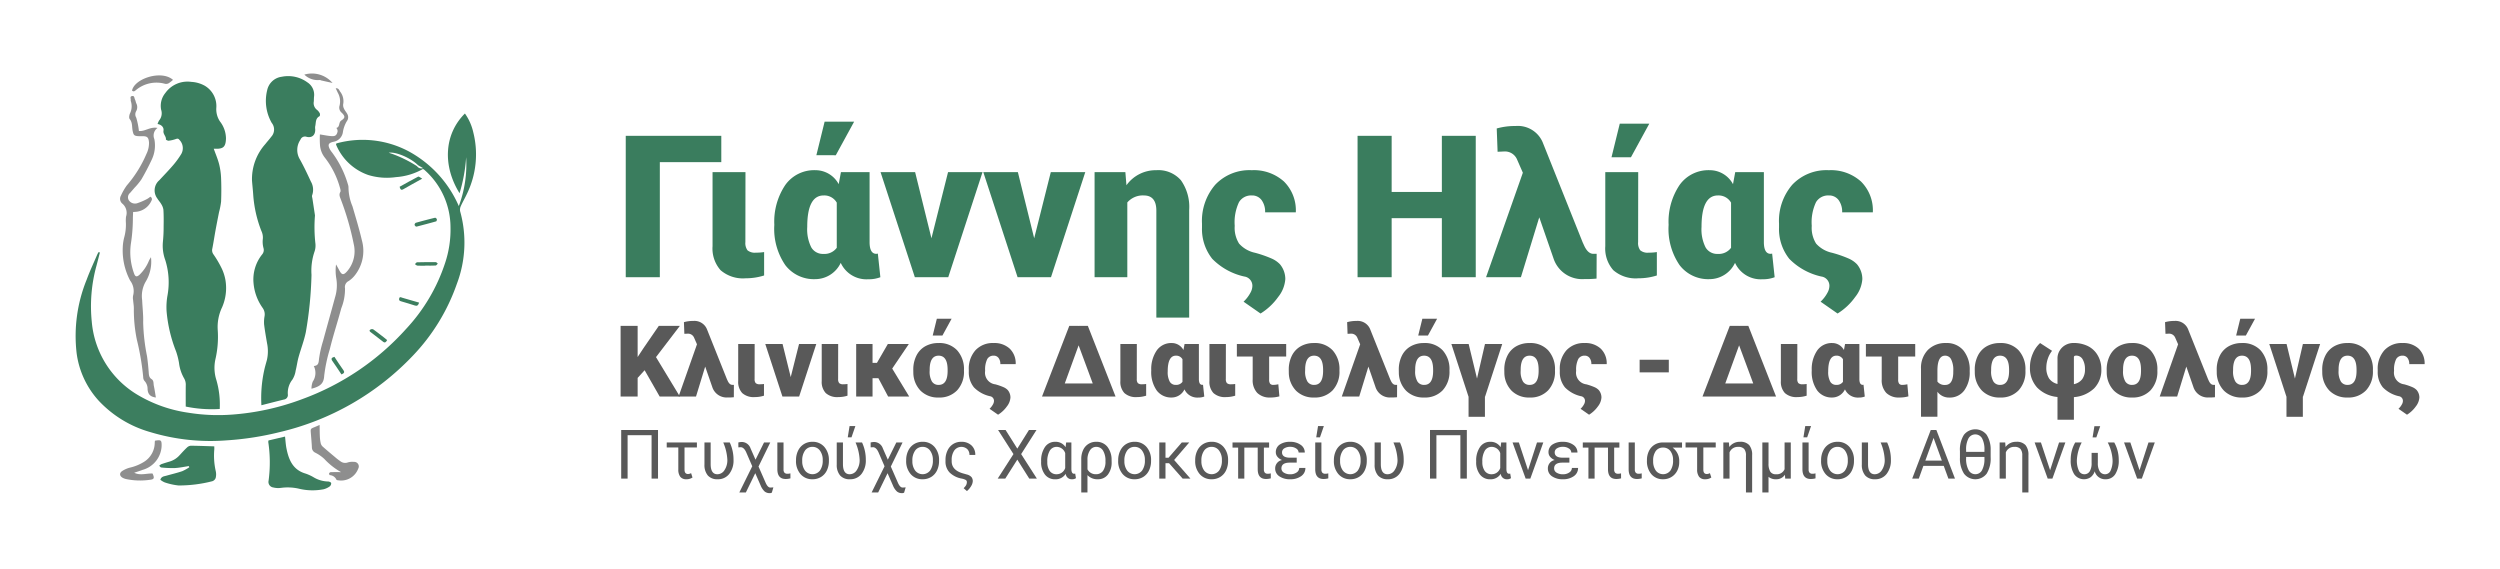 <svg id="Layer_1" data-name="Layer 1" xmlns="http://www.w3.org/2000/svg" width="141.904mm" height="32.272mm" viewBox="0 0 402.247 91.48"><path d="M16.074,40.622c-.181.701-.357,1.404-.544,2.104a24.502,24.502,0,0,0-.765,9.033,15.189,15.189,0,0,0,7.479,11.834,22.023,22.023,0,0,0,8.011,2.806,30.069,30.069,0,0,0,7.163.302,40.27,40.27,0,0,0,11.164-2.465,41.7,41.7,0,0,0,16.766-11.32,28.584,28.584,0,0,0,6.271-10.608,16.993,16.993,0,0,0,.866-5.786,12.327,12.327,0,0,0-3.986-8.997c-.091-.083-.18-.167-.277-.243a1.04,1.04,0,0,0-.174-.09,10.196,10.196,0,0,1-4.327,1.305,10.25,10.25,0,0,1-4.466-.338,8.687,8.687,0,0,1-5.189-4.904c-.009-.02.018-.057.06-.178a15.778,15.778,0,0,1,11.605,1.26,18.258,18.258,0,0,1,8.09,8.822,19.137,19.137,0,0,0,1.179-7.862,25.532,25.532,0,0,1-1.06,5.793c-2.765-4.454-2.467-9.525.864-12.827a8.373,8.373,0,0,1,1.35,3.045,14.503,14.503,0,0,1-1.014,9.858c-.308.668-.687,1.302-.986,1.974a1.365,1.365,0,0,0-.119.86,18.673,18.673,0,0,1-.519,11.645,31.833,31.833,0,0,1-7.102,11.601A43.112,43.112,0,0,1,45.024,69.519,47.639,47.639,0,0,1,36.508,70.85a33.461,33.461,0,0,1-12.35-1.332A18.106,18.106,0,0,1,15.86,64.451a14.053,14.053,0,0,1-3.533-7.64,24.013,24.013,0,0,1,1.613-11.803c.505-1.377,1.134-2.709,1.71-4.06a4.274,4.274,0,0,1,.21-.384ZM67.101,26.74a.838.838,0,0,0,.969.31l-.813-.471c-1.153-1.158-3.565-2.197-4.712-2.003.209.069.377.128.548.18A20.015,20.015,0,0,1,67.101,26.74Z" fill="#3c7e5f"/><path d="M25.351,19.951a3.162,3.162,0,0,1,.239-.553,1.808,1.808,0,0,0,.333-1.754,3.254,3.254,0,0,1,.683-2.684,4.367,4.367,0,0,1,4.176-1.785,4.984,4.984,0,0,1,2.18.63,3.8,3.8,0,0,1,1.84,3.578,3.525,3.525,0,0,0,.593,2.162,4.531,4.531,0,0,1,.964,2.723c-.04,1.328-.399,1.708-1.702,1.666-.09-.003-.18,0-.265,0,.295.828.642,1.627.857,2.461a10.929,10.929,0,0,1,.323,2.264c.052,1.257.05,2.52,0,3.777a11.349,11.349,0,0,1-.329,1.695c-.195.989-.393,1.978-.574,2.969-.176.963-.316,1.932-.507,2.892a1.119,1.119,0,0,0,.18.935,16.108,16.108,0,0,1,1.224,2.05,7.284,7.284,0,0,1,.704,2.071,7.763,7.763,0,0,1-.546,4.417,7.319,7.319,0,0,0-.69,3.657,16.026,16.026,0,0,1-.391,4.755,6.444,6.444,0,0,0,.169,3.26,14.076,14.076,0,0,1,.541,4.668,20.71,20.71,0,0,1-5.47-.39c0-1.172-.009-2.275.004-3.377a2.033,2.033,0,0,0-.299-1.22,6.541,6.541,0,0,1-.788-2.428,11.156,11.156,0,0,0-.476-1.861,22.821,22.821,0,0,1-1.519-6.405,10.777,10.777,0,0,1,.156-2.657,11.888,11.888,0,0,0-.373-5.63,6.703,6.703,0,0,1-.382-2.885,23.397,23.397,0,0,0,.12-2.564c.015-.882.02-1.767-.035-2.646a2.31,2.31,0,0,0-.356-.916c-.179-.319-.443-.59-.63-.905a2.15,2.15,0,0,1,.332-2.924c.749-.813,1.524-1.604,2.242-2.445a13.686,13.686,0,0,0,1.292-1.784,1.902,1.902,0,0,0-.322-2.283c-.155-.207-.317-.203-.557-.115a5.251,5.251,0,0,1-1.153.271c-.145.018-.451-.15-.445-.205.062-.522-.484-.835-.388-1.417C26.389,20.522,26.02,20.07,25.351,19.951Z" fill="#3a7d5e"/><path d="M42.059,65.204a20.745,20.745,0,0,1,.444-5.597c.117-.567.291-1.122.441-1.683a6.314,6.314,0,0,0,.017-2.731c-.169-.994-.346-1.987-.467-2.987a5.257,5.257,0,0,1,.063-1.278,1.77,1.77,0,0,0-.294-1.377A8.045,8.045,0,0,1,40.8,45.635a6.457,6.457,0,0,1,1.404-4.731,1.083,1.083,0,0,0,.191-.989,3.848,3.848,0,0,1-.12-1.354,2.465,2.465,0,0,0-.22-1.401,19.664,19.664,0,0,1-1.312-5.798c-.047-.764-.139-1.525-.197-2.288a8.466,8.466,0,0,1,2.152-5.902c.3-.389.638-.749.927-1.145a1.715,1.715,0,0,0,.086-2.268,7.136,7.136,0,0,1-.724-5.241,2.751,2.751,0,0,1,2.358-2.17,5.229,5.229,0,0,1,4.109.901,2.366,2.366,0,0,1,1.075,2.295c-.032.274-.015.553-.045.827A1.353,1.353,0,0,0,50.995,17.67a1.713,1.713,0,0,1,.457.564c.061.125.036.424-.044.466-.697.366-.548,1.07-.697,1.65a1.696,1.696,0,0,0,.008.458c.029.895-.488,1.415-1.37,1.212a.767.767,0,0,0-1.004.454,2.912,2.912,0,0,0-.123,3.12c.659,1.172,1.232,2.394,1.797,3.615a2.641,2.641,0,0,1,.202,2.218c-.06.145.021.352.047.529.132.877.268,1.754.4,2.631a.58.58,0,0,1,.001.184,23.39,23.39,0,0,0,.077,4.387,3.013,3.013,0,0,1-.122,1.27,9.527,9.527,0,0,0-.504,3.795,61.987,61.987,0,0,1-.914,9.224c-.28,1.37-.802,2.688-1.175,4.041-.194.705-.281,1.438-.462,2.147a3.651,3.651,0,0,1-.526,1.445,3.443,3.443,0,0,0-.732,2.376.726.726,0,0,1-.628.83C44.504,64.575,43.33,64.881,42.059,65.204Z" fill="#3a7d5e"/><path d="M50.115,62.545a3.162,3.162,0,0,1,.205-1.138,2.499,2.499,0,0,0,.17-2.513c.729-.066.779-.493.835-1.113a17.528,17.528,0,0,1,.657-2.929c.625-2.322,1.285-4.635,1.911-6.957a6.653,6.653,0,0,0,.206-3.159,7.394,7.394,0,0,1-.029-2.19c.165.3.338.597.494.902.425.826.709.874,1.322.16a4.922,4.922,0,0,0,1.034-4.309,44.501,44.501,0,0,0-2.072-7.187c-.141-.384-.359-.766-.092-1.223.098-.168.002-.481-.067-.71a13.847,13.847,0,0,0-2.467-4.872,3.679,3.679,0,0,1-.735-1.945,14.066,14.066,0,0,1-.015-1.732c.702.105,1.321.246,1.945.276.554.026.761-.183.895-.715a.808.808,0,0,0-.057-.392.832.832,0,0,0-.141-.21c.624-.151.328-.889.801-1.203.643-.427.636-.68.077-1.236a1.063,1.063,0,0,1-.358-1.154,2.826,2.826,0,0,0-.303-2.112c-.089-.214-.196-.421-.318-.68.481-.047.557.307.707.528a2.507,2.507,0,0,1,.492,2.059,1.32,1.32,0,0,0,.166.756c.125.275.348.504.488.774a1.049,1.049,0,0,1-.066,1.186,4.878,4.878,0,0,0-.62,1.691,1.834,1.834,0,0,1-1.494,1.609c-.856.186-.995.471-.593,1.246a3.673,3.673,0,0,0,.312.449A16.026,16.026,0,0,1,55.972,29.64a1.556,1.556,0,0,1,.1.536,7.975,7.975,0,0,0,.639,3.02c.529,1.811,1.083,3.618,1.51,5.454A6.324,6.324,0,0,1,57.163,44.21a4.338,4.338,0,0,1-1.054,1.002,1.071,1.071,0,0,0-.598,1.173,8.269,8.269,0,0,1-.602,3.22c-.586,2.205-1.309,4.376-1.847,6.592a23.872,23.872,0,0,0-.9,4.275C52.094,61.675,51.561,62.182,50.115,62.545Z" fill="#8e8e8e"/><path d="M24.291,41.375a6.205,6.205,0,0,1-.883,3.999,4.632,4.632,0,0,0-.538,2.9c.05,1.192.203,2.387.164,3.576a31.244,31.244,0,0,0,.619,5.451c.121.844.203,1.695.27,2.545.034.437.029.869.449,1.142.41.265.298.716.379,1.089.134.611.218,1.233.328,1.881-.886-.117-1.277-.51-1.335-1.334a1.879,1.879,0,0,0-.5-1.34.915.915,0,0,1-.202-.586A40.801,40.801,0,0,0,22.02,54.664a23.973,23.973,0,0,1-.485-5.015c.007-.454-.085-.908-.118-1.363a1.933,1.933,0,0,1,0-.734A2.792,2.792,0,0,0,20.943,45.15a10.384,10.384,0,0,1-1.19-5.393,7.427,7.427,0,0,1,.225-1.535,7.787,7.787,0,0,0,.278-2.357,5.15,5.15,0,0,1,.023-1.013,1.94,1.94,0,0,0-.611-2.1,1.01,1.01,0,0,1-.21-1.274,9.158,9.158,0,0,1,.952-1.653,19.275,19.275,0,0,0,3.143-5.041,3.987,3.987,0,0,0,.422-1.859c-.07-.813-.268-1.014-1.064-1.015-.246,0-.493.013-.738-.008-.62-.053-.696-.218-.832-.849-.136-.63.004-1.322-.476-1.898-.142-.171-.074-.616.036-.878a2.609,2.609,0,0,0,.134-2.044.162.162,0,0,1-.003-.091c.057-.237-.206-.608.219-.689.41-.078.348.344.465.557.101.183.121.409.205.604a1.329,1.329,0,0,1-.033,1.312,1.019,1.019,0,0,0,.035,1.011,11.675,11.675,0,0,1,.426,2.135c.968.116,1.806-.717,2.997-.488a1.497,1.497,0,0,0-.515,1.795,5.274,5.274,0,0,1-.422,3.32c-.503,1.08-1.059,2.139-1.659,3.167A10.171,10.171,0,0,1,21.645,30.21c-.237.28-.479.555-.719.832a.915.915,0,0,0-.206,1.171,1.193,1.193,0,0,0,1.292.506,9.634,9.634,0,0,0,1.667-.712,3.399,3.399,0,0,0,.506-.356.432.432,0,0,1,.186.639,3.032,3.032,0,0,1-2.304,1.767,5.408,5.408,0,0,1-.651.051c-.013.388-.037.776-.037,1.164a27.238,27.238,0,0,1-.332,4.018,9.947,9.947,0,0,0,.52,4.703c.186.547.439.609.873.221a6.619,6.619,0,0,0,1.527-2.269C24.037,41.79,24.134,41.648,24.291,41.375Z" fill="#8e8e8e"/><path d="M34.478,71.818c0,.226.012.379-.002.529a11.218,11.218,0,0,0,.241,3.474,2.353,2.353,0,0,1-.015,1.077.865.865,0,0,1-.536.528,21.545,21.545,0,0,1-5.45.686,10.305,10.305,0,0,1-2.221-.497,3.016,3.016,0,0,1-.697-.421c.168-.54.6-.551.966-.654.851-.241,1.715-.442,2.552-.724a6.876,6.876,0,0,0,1.143-.638l-.077-.184c-.751.11-1.498.275-2.253.316a16.824,16.824,0,0,1-2.185-.092c-.115-.009-.218-.176-.326-.27a1.27,1.27,0,0,1,.32-.255c.46-.162.926-.305,1.395-.441a3.511,3.511,0,0,0,1.595-1.045c.377-.404.745-.817,1.148-1.193a1.004,1.004,0,0,1,.602-.296C31.911,71.726,33.144,71.778,34.478,71.818Z" fill="#3c7e5f"/><path d="M43.199,70.87l2.661-.627c.077.659.109,1.299.233,1.92.366,1.843,1.046,3.455,3.087,4.04a6.997,6.997,0,0,1,1.249.573,4.734,4.734,0,0,0,2.345.696c.178-.005.48.127.511.25a.639.639,0,0,1-.234.54,2.963,2.963,0,0,1-.974.459,9.296,9.296,0,0,1-3.827-.053,8.103,8.103,0,0,0-2.998-.175,3.245,3.245,0,0,1-1.272-.058.897.897,0,0,1-.767-1.083,22.072,22.072,0,0,0-.049-6.224A1.217,1.217,0,0,1,43.199,70.87Z" fill="#3c7e5f"/><path d="M54.87,75.962a11.173,11.173,0,0,1-2.71-2.139,6.246,6.246,0,0,0-1.421-.98.929.929,0,0,1-.556-.862c-.035-.762-.109-1.522-.17-2.283-.057-.71-.057-.712.633-.988.222-.089.44-.189.78-.335.013.7.01,1.303.041,1.905a5.817,5.817,0,0,0,.148,1.082,1.069,1.069,0,0,0,.321.509c.639.566,1.294,1.114,1.95,1.661a9.799,9.799,0,0,0,.942.726,1.231,1.231,0,0,0,1.136.147,2.588,2.588,0,0,1,.998-.087.733.733,0,0,1,.669,1.101,2.933,2.933,0,0,1-3.246,1.857c-.087-.005-.22-.028-.249-.084a1.252,1.252,0,0,0-1.074-.743c-.051-.005-.141-.209-.114-.288a.354.354,0,0,1,.266-.19C53.766,75.953,54.318,75.962,54.87,75.962Z" fill="#8e8e8e"/><path d="M21.593,76.064c.996.491,1.981.077,2.953.126.334.725.273.945-.456,1.013a10.95,10.95,0,0,1-3.835-.129,2.221,2.221,0,0,1-.51-.192c-.513-.284-.577-.756-.092-1.09a4.221,4.221,0,0,1,1.24-.549,7.381,7.381,0,0,0,2.27-.928,3.659,3.659,0,0,0,1.735-3.146,1.884,1.884,0,0,1,.036-.262c.994-.165,1.082-.09,1.07.853a4.18,4.18,0,0,1-3.039,3.835C22.513,75.766,22.05,75.908,21.593,76.064Z" fill="#8e8e8e"/><path d="M21.243,14.572C21.64,12.616,26.005,11.22,27.835,12.85a5.304,5.304,0,0,1-.687.541.885.885,0,0,1-.577.098,5.145,5.145,0,0,0-4.704,1.009C21.663,14.67,21.483,14.812,21.243,14.572Z" fill="#8e8e8e"/><path d="M48.967,12.005a4.364,4.364,0,0,1,4.537,1.342c-.644-.142-1.223-.269-1.801-.399-.089-.02-.18-.088-.261-.075A3.087,3.087,0,0,1,48.967,12.005Z" fill="#8e8e8e"/><path d="M67.931,28.747c-1.115.621-2.084,1.145-3.036,1.698-.385.223-.488.001-.602-.39.974-.541,1.974-1.113,2.997-1.639C67.393,28.364,67.638,28.59,67.931,28.747Z" fill="#3c7e5f"/><path d="M66.92,36.464c-.06-.075-.204-.176-.214-.29a.398.398,0,0,1,.197-.328q1.538-.433,3.091-.81c.08-.019.261.129.292.231.031.1-.042.331-.113.351-1.024.292-2.056.558-3.087.829A1.641,1.641,0,0,1,66.92,36.464Z" fill="#3c7e5f"/><path d="M67.434,48.691c-.133.429-.311.582-.651.475-.75-.236-1.5-.476-2.257-.687-.261-.072-.363-.19-.302-.447.085-.355.313-.18.499-.127C65.62,48.163,66.517,48.425,67.434,48.691Z" fill="#3c7e5f"/><path d="M54.941,60.247c-.5-.745-.957-1.458-1.45-2.145-.31-.432-.087-.564.317-.689.475.716.918,1.44,1.422,2.119C55.513,59.913,55.346,60.06,54.941,60.247Z" fill="#3c7e5f"/><path d="M62.29,54.723c-.173.29-.324.516-.656.259-.656-.507-1.309-1.018-1.97-1.518-.169-.128-.301-.269-.085-.423a.514.514,0,0,1,.461-.055c.602.424,1.18.882,1.763,1.333C61.968,54.445,62.124,54.584,62.29,54.723Z" fill="#3c7e5f"/><path d="M68.441,42.75c-.428,0-.858.02-1.283-.011-.138-.01-.265-.155-.397-.238.113-.104.224-.294.34-.298,1.008-.03,2.017-.033,3.026-.021.105.001.208.156.313.239-.116.105-.226.295-.347.302-.548.033-1.1.014-1.65.014Z" fill="#3c7e5f"/><path d="M116.056,26.089h-9.891V44.604h-5.484v-22.75h15.375Z" fill="#3a7d5e"/><path d="M119.946,27.698l-.016,11.25a1.972,1.972,0,0,0,.344,1.328,1.843,1.843,0,0,0,1.359.375,7.728,7.728,0,0,0,1.312-.094v3.766a9.731,9.731,0,0,1-2.969.453,5.496,5.496,0,0,1-4.031-1.297,5.26,5.26,0,0,1-1.297-3.875V27.698Z" fill="#3a7d5e"/><path d="M139.915,27.698V39.089q.047,1.75,1.078,1.75a.506.506,0,0,0,.25-.047l.406,3.812a5.138,5.138,0,0,1-1.953.328,4.537,4.537,0,0,1-4.422-2.641,4.553,4.553,0,0,1-4.109,2.625,5.78,5.78,0,0,1-4.812-2.258,10.32,10.32,0,0,1-1.766-6.477,10.581,10.581,0,0,1,1.758-6.406,5.689,5.689,0,0,1,4.851-2.391,4.238,4.238,0,0,1,3.75,2.25l.359-1.938Zm-10.031,8.812a6.456,6.456,0,0,0,.648,3.289,2.148,2.148,0,0,0,1.961,1.055,2.455,2.455,0,0,0,2.141-.984V32.604a2.309,2.309,0,0,0-2.109-1.156Q129.883,31.448,129.884,36.511Zm2.797-16.938h4.75l-2.953,5.406-3.125-.008Z" fill="#3a7d5e"/><path d="M149.868,38.339,152.54,27.698h5.547l-5.516,16.906h-5.375l-5.516-16.906h5.562Z" fill="#3a7d5e"/><path d="M166.4,38.339l2.672-10.641h5.547l-5.516,16.906h-5.375l-5.516-16.906h5.562Z" fill="#3a7d5e"/><path d="M181.071,27.698l.172,2.109a5.798,5.798,0,0,1,4.812-2.422,4.818,4.818,0,0,1,3.953,1.617,7.407,7.407,0,0,1,1.328,4.789V51.104h-5.281V33.901q0-2.453-2.016-2.453a3.292,3.292,0,0,0-2.656,1.125V44.604h-5.266V27.698Z" fill="#3a7d5e"/><path d="M201.4,27.386a7.227,7.227,0,0,1,5.18,1.812,6.516,6.516,0,0,1,1.914,4.969h-4.938a3.163,3.163,0,0,0-.57-1.977,1.888,1.888,0,0,0-1.586-.742,2.269,2.269,0,0,0-2.047,1.078,7.568,7.568,0,0,0-.688,3.812,4.758,4.758,0,0,0,.703,2.859,4.778,4.778,0,0,0,2.57,1.476,18.956,18.956,0,0,1,2.711.945,4.182,4.182,0,0,1,1.297.906,3.723,3.723,0,0,1,.859,2.375,5.173,5.173,0,0,1-1.141,2.875,9.822,9.822,0,0,1-2.844,2.672l-2.734-1.906a5.52,5.52,0,0,0,1.109-1.445,2.304,2.304,0,0,0,.312-1.102,1.5,1.5,0,0,0-1.297-1.5,10.345,10.345,0,0,1-5.156-2.844A7.677,7.677,0,0,1,193.4,36.62v-.641a8.896,8.896,0,0,1,2.141-6.266A7.566,7.566,0,0,1,201.4,27.386Z" fill="#3a7d5e"/><path d="M237.446,44.604h-5.453v-9.5h-8.078v9.5h-5.484v-22.75h5.484v9.031h8.078V21.854h5.453Z" fill="#3a7d5e"/><path d="M243.853,20.276a4.331,4.331,0,0,1,4.438,2.811l6.359,15.91.266.578q.593,1.25,1.438,1.265H256.9l-.016,3.984a15.577,15.577,0,0,1-1.953.078,4.853,4.853,0,0,1-4.969-3.312l-2.297-6.625-2.953,9.641h-5.609l5.922-16.812-.922-2.109a2.121,2.121,0,0,0-2.125-1.312l-1.016.047-.141-3.75A10.757,10.757,0,0,1,243.853,20.276Z" fill="#3a7d5e"/><path d="M263.587,27.698l-.016,11.25a1.972,1.972,0,0,0,.344,1.328,1.842,1.842,0,0,0,1.359.375,7.73,7.73,0,0,0,1.312-.094v3.766a9.731,9.731,0,0,1-2.969.453,5.496,5.496,0,0,1-4.031-1.297,5.257,5.257,0,0,1-1.297-3.875V27.698Zm-2.969-7.797h4.75l-2.953,5.406L259.29,25.3Z" fill="#3a7d5e"/><path d="M283.806,27.698V39.089q.047,1.75,1.078,1.75a.507.507,0,0,0,.25-.047l.406,3.812a5.138,5.138,0,0,1-1.953.328,4.537,4.537,0,0,1-4.422-2.641,4.553,4.553,0,0,1-4.109,2.625,5.78,5.78,0,0,1-4.812-2.258,10.317,10.317,0,0,1-1.766-6.477,10.581,10.581,0,0,1,1.758-6.406,5.689,5.689,0,0,1,4.852-2.391,4.239,4.239,0,0,1,3.75,2.25l.359-1.938Zm-10.031,8.812a6.456,6.456,0,0,0,.648,3.289,2.148,2.148,0,0,0,1.961,1.055,2.455,2.455,0,0,0,2.141-.984V32.604a2.31,2.31,0,0,0-2.109-1.156Q273.774,31.448,273.775,36.511Z" fill="#3a7d5e"/><path d="M294.243,27.386a7.227,7.227,0,0,1,5.18,1.812,6.518,6.518,0,0,1,1.914,4.969H296.4a3.164,3.164,0,0,0-.57-1.977,1.889,1.889,0,0,0-1.586-.742,2.27,2.27,0,0,0-2.047,1.078,7.564,7.564,0,0,0-.688,3.812,4.757,4.757,0,0,0,.703,2.859,4.778,4.778,0,0,0,2.57,1.476,18.982,18.982,0,0,1,2.711.945,4.188,4.188,0,0,1,1.297.906,3.726,3.726,0,0,1,.859,2.375,5.177,5.177,0,0,1-1.141,2.875,9.828,9.828,0,0,1-2.844,2.672l-2.734-1.906a5.532,5.532,0,0,0,1.109-1.445,2.312,2.312,0,0,0,.312-1.102,1.5,1.5,0,0,0-1.297-1.5A10.345,10.345,0,0,1,287.9,41.651a7.674,7.674,0,0,1-1.656-5.031v-.641a8.894,8.894,0,0,1,2.141-6.266A7.566,7.566,0,0,1,294.243,27.386Z" fill="#3a7d5e"/><path d="M103.72,59.57l-1.125,1.234v3H99.853V52.43h2.742v5.016L103.548,56l2.453-3.57h3.391l-3.844,5.031,3.844,6.344h-3.25Z" fill="#595959"/><path d="M111.556,51.64a2.166,2.166,0,0,1,2.219,1.405l3.18,7.955.133.289q.296.625.719.632h.274l-.008,1.992a7.78,7.78,0,0,1-.977.039,2.426,2.426,0,0,1-2.484-1.656l-1.148-3.312-1.477,4.82h-2.805l2.961-8.406-.461-1.055a1.06,1.06,0,0,0-1.062-.656l-.508.024-.07-1.875A5.386,5.386,0,0,1,111.556,51.64Z" fill="#595959"/><path d="M121.423,55.351l-.008,5.625a.986.986,0,0,0,.172.664.921.921,0,0,0,.68.188,3.87,3.87,0,0,0,.656-.047v1.883a4.864,4.864,0,0,1-1.484.227,2.747,2.747,0,0,1-2.016-.648,2.629,2.629,0,0,1-.648-1.938V55.351Z" fill="#595959"/><path d="M127.228,60.672l1.336-5.32h2.773l-2.758,8.453h-2.688l-2.758-8.453h2.781Z" fill="#595959"/><path d="M134.861,55.351l-.008,5.625a.986.986,0,0,0,.172.664.921.921,0,0,0,.68.188,3.87,3.87,0,0,0,.656-.047v1.883a4.864,4.864,0,0,1-1.484.227,2.747,2.747,0,0,1-2.016-.648,2.629,2.629,0,0,1-.648-1.938V55.351Z" fill="#595959"/><path d="M141.329,60.851h-.938v2.953h-2.633V55.351h2.633V58.39h.703l1.758-3.039h3.375l-2.672,3.953,2.734,4.5H142.9Z" fill="#595959"/><path d="M146.946,59.5a4.991,4.991,0,0,1,.492-2.254,3.522,3.522,0,0,1,1.414-1.52,4.26,4.26,0,0,1,2.164-.531,3.888,3.888,0,0,1,2.992,1.176,4.513,4.513,0,0,1,1.094,3.199v.094a4.378,4.378,0,0,1-1.098,3.137,3.897,3.897,0,0,1-2.973,1.16,3.94,3.94,0,0,1-2.898-1.082,4.23,4.23,0,0,1-1.18-2.934Zm2.633.164a3.142,3.142,0,0,0,.367,1.719,1.222,1.222,0,0,0,1.086.547q1.406,0,1.438-2.164V59.5q0-2.273-1.453-2.273-1.321,0-1.43,1.961Zm1.156-8.375h2.375l-1.477,2.703-1.562-.004Z" fill="#595959"/><path d="M159.876,55.195a3.614,3.614,0,0,1,2.59.906,3.26,3.26,0,0,1,.957,2.484h-2.469a1.582,1.582,0,0,0-.285-.988.945.945,0,0,0-.793-.371,1.135,1.135,0,0,0-1.023.539,3.782,3.782,0,0,0-.344,1.906,1.879,1.879,0,0,0,1.637,2.168,9.485,9.485,0,0,1,1.355.473,2.099,2.099,0,0,1,.648.453,1.864,1.864,0,0,1,.43,1.188,2.588,2.588,0,0,1-.57,1.438,4.919,4.919,0,0,1-1.422,1.336l-1.367-.953a2.772,2.772,0,0,0,.555-.723,1.156,1.156,0,0,0,.156-.551.75.75,0,0,0-.648-.75,5.17,5.17,0,0,1-2.578-1.422,3.836,3.836,0,0,1-.828-2.516v-.32a4.448,4.448,0,0,1,1.07-3.133A3.783,3.783,0,0,1,159.876,55.195Z" fill="#595959"/><path d="M173.509,52.43l.031.031.031-.031h1.461l4.461,11.375H167.657L172.048,52.43Zm-2.188,9.266h4.5l-2.273-6.133Z" fill="#595959"/><path d="M182.915,55.351l-.008,5.625a.986.986,0,0,0,.172.664.921.921,0,0,0,.68.188,3.871,3.871,0,0,0,.656-.047v1.883a4.864,4.864,0,0,1-1.484.227,2.747,2.747,0,0,1-2.016-.648,2.629,2.629,0,0,1-.648-1.938V55.351Z" fill="#595959"/><path d="M192.9,55.351v5.695q.023.875.539.875a.254.254,0,0,0,.125-.023l.203,1.906a2.569,2.569,0,0,1-.977.164,2.268,2.268,0,0,1-2.211-1.32,2.277,2.277,0,0,1-2.055,1.312,2.889,2.889,0,0,1-2.406-1.129,5.159,5.159,0,0,1-.883-3.238,5.291,5.291,0,0,1,.879-3.203,2.845,2.845,0,0,1,2.426-1.195,2.12,2.12,0,0,1,1.875,1.125l.18-.969Zm-5.016,4.406a3.228,3.228,0,0,0,.324,1.645,1.074,1.074,0,0,0,.98.527,1.228,1.228,0,0,0,1.07-.492V57.804a1.154,1.154,0,0,0-1.055-.578Q187.884,57.226,187.884,59.758Z" fill="#595959"/><path d="M197.243,55.351l-.008,5.625a.986.986,0,0,0,.172.664.921.921,0,0,0,.68.188,3.87,3.87,0,0,0,.656-.047v1.883a4.864,4.864,0,0,1-1.484.227,2.747,2.747,0,0,1-2.016-.648,2.629,2.629,0,0,1-.648-1.938V55.351Z" fill="#595959"/><path d="M206.946,57.367h-2.742v3.702a1.081,1.081,0,0,0,.156.669.651.651,0,0,0,.531.191,3.918,3.918,0,0,0,.789-.102l.172,1.946a5.181,5.181,0,0,1-1.445.187,2.846,2.846,0,0,1-2.117-.742,2.962,2.962,0,0,1-.734-2.172v-3.68h-2.547V55.351h7.938Z" fill="#595959"/><path d="M207.361,59.5a4.991,4.991,0,0,1,.492-2.254,3.521,3.521,0,0,1,1.414-1.52,4.259,4.259,0,0,1,2.164-.531,3.888,3.888,0,0,1,2.992,1.176,4.514,4.514,0,0,1,1.094,3.199v.094a4.379,4.379,0,0,1-1.098,3.137,3.898,3.898,0,0,1-2.973,1.16,3.94,3.94,0,0,1-2.898-1.082,4.23,4.23,0,0,1-1.18-2.934Zm2.633.164a3.142,3.142,0,0,0,.367,1.719,1.222,1.222,0,0,0,1.086.547q1.406,0,1.438-2.164V59.5q0-2.273-1.453-2.273-1.32,0-1.43,1.961Z" fill="#595959"/><path d="M218.267,51.64a2.166,2.166,0,0,1,2.219,1.405l3.18,7.955.133.289q.297.625.719.632h.273l-.008,1.992a7.783,7.783,0,0,1-.977.039,2.426,2.426,0,0,1-2.484-1.656l-1.148-3.312-1.477,4.82h-2.805l2.961-8.406-.461-1.055a1.061,1.061,0,0,0-1.062-.656l-.508.024-.07-1.875A5.386,5.386,0,0,1,218.267,51.64Z" fill="#595959"/><path d="M225.064,59.5a4.991,4.991,0,0,1,.492-2.254,3.521,3.521,0,0,1,1.414-1.52,4.259,4.259,0,0,1,2.164-.531,3.888,3.888,0,0,1,2.992,1.176A4.514,4.514,0,0,1,233.22,59.57v.094a4.378,4.378,0,0,1-1.098,3.137,3.897,3.897,0,0,1-2.973,1.16,3.94,3.94,0,0,1-2.898-1.082,4.23,4.23,0,0,1-1.18-2.934Zm2.633.164a3.142,3.142,0,0,0,.367,1.719,1.222,1.222,0,0,0,1.086.547q1.406,0,1.438-2.164V59.5q0-2.273-1.453-2.273-1.32,0-1.43,1.961Zm1.156-8.375h2.375l-1.477,2.703-1.562-.004Z" fill="#595959"/><path d="M237.65,60.906l1.281-5.555h2.773l-2.75,8.453h-.031v3.258H236.29V63.804h-.016l-2.75-8.453h2.781Z" fill="#595959"/><path d="M242.04,59.5a4.991,4.991,0,0,1,.492-2.254,3.524,3.524,0,0,1,1.414-1.52,4.26,4.26,0,0,1,2.164-.531,3.888,3.888,0,0,1,2.992,1.176,4.511,4.511,0,0,1,1.094,3.199v.094a4.379,4.379,0,0,1-1.098,3.137,3.897,3.897,0,0,1-2.973,1.16,3.941,3.941,0,0,1-2.898-1.082,4.232,4.232,0,0,1-1.18-2.934Zm2.633.164a3.142,3.142,0,0,0,.367,1.719,1.223,1.223,0,0,0,1.086.547q1.406,0,1.438-2.164V59.5q0-2.273-1.453-2.273-1.32,0-1.43,1.961Z" fill="#595959"/><path d="M254.97,55.195a3.612,3.612,0,0,1,2.59.906,3.26,3.26,0,0,1,.957,2.484H256.048a1.579,1.579,0,0,0-.285-.988.945.945,0,0,0-.793-.371,1.135,1.135,0,0,0-1.024.539,3.784,3.784,0,0,0-.344,1.906,1.879,1.879,0,0,0,1.637,2.168,9.487,9.487,0,0,1,1.355.473,2.099,2.099,0,0,1,.648.453,1.863,1.863,0,0,1,.43,1.188,2.588,2.588,0,0,1-.57,1.438,4.914,4.914,0,0,1-1.422,1.336l-1.367-.953a2.759,2.759,0,0,0,.555-.723,1.15,1.15,0,0,0,.156-.551.749.749,0,0,0-.648-.75,5.17,5.17,0,0,1-2.578-1.422,3.837,3.837,0,0,1-.828-2.516v-.32a4.447,4.447,0,0,1,1.07-3.133A3.784,3.784,0,0,1,254.97,55.195Z" fill="#595959"/><path d="M268.509,59.914h-4.695V57.883h4.695Z" fill="#595959"/><path d="M279.782,52.43l.031.031.031-.031h1.461l4.461,11.375h-11.836l4.391-11.375Zm-2.188,9.266h4.5l-2.273-6.133Z" fill="#595959"/><path d="M289.189,55.351l-.008,5.625a.989.989,0,0,0,.172.664.921.921,0,0,0,.68.188,3.862,3.862,0,0,0,.656-.047v1.883a4.861,4.861,0,0,1-1.484.227,2.749,2.749,0,0,1-2.016-.648,2.629,2.629,0,0,1-.648-1.938V55.351Z" fill="#595959"/><path d="M299.173,55.351v5.695q.023.875.539.875a.253.253,0,0,0,.125-.023l.203,1.906a2.567,2.567,0,0,1-.977.164,2.269,2.269,0,0,1-2.211-1.32,2.276,2.276,0,0,1-2.055,1.312,2.89,2.89,0,0,1-2.406-1.129,5.158,5.158,0,0,1-.883-3.238,5.29,5.29,0,0,1,.879-3.203,2.845,2.845,0,0,1,2.426-1.195,2.119,2.119,0,0,1,1.875,1.125l.18-.969Zm-5.016,4.406a3.233,3.233,0,0,0,.324,1.645,1.074,1.074,0,0,0,.981.527,1.227,1.227,0,0,0,1.07-.492V57.804a1.155,1.155,0,0,0-1.055-.578Q294.158,57.226,294.157,59.758Z" fill="#595959"/><path d="M308.157,57.367h-2.742v3.702a1.082,1.082,0,0,0,.156.669.651.651,0,0,0,.531.191,3.915,3.915,0,0,0,.789-.102l.172,1.946a5.178,5.178,0,0,1-1.445.187,2.846,2.846,0,0,1-2.117-.742,2.964,2.964,0,0,1-.734-2.172v-3.68H300.22V55.351h7.938Z" fill="#595959"/><path d="M313.134,55.195a3.452,3.452,0,0,1,2.777,1.191,4.879,4.879,0,0,1,1.012,3.262v.109a4.904,4.904,0,0,1-.879,3.07,2.876,2.876,0,0,1-2.41,1.141,2.297,2.297,0,0,1-1.906-.938v4.023h-2.641V59.351a4.139,4.139,0,0,1,1.102-3.039A3.95,3.95,0,0,1,313.134,55.195Zm-1.406,6.203a1.435,1.435,0,0,0,1.258.539q1.195,0,1.289-1.828l.008-.516a3.719,3.719,0,0,0-.336-1.75,1.065,1.065,0,0,0-.984-.617q-1.235,0-1.234,2.438Z" fill="#595959"/><path d="M317.736,59.5a4.991,4.991,0,0,1,.492-2.254,3.524,3.524,0,0,1,1.414-1.52,4.26,4.26,0,0,1,2.164-.531,3.888,3.888,0,0,1,2.992,1.176,4.511,4.511,0,0,1,1.094,3.199v.094a4.379,4.379,0,0,1-1.098,3.137,3.897,3.897,0,0,1-2.973,1.16,3.941,3.941,0,0,1-2.898-1.082,4.232,4.232,0,0,1-1.18-2.934Zm2.633.164a3.142,3.142,0,0,0,.367,1.719,1.223,1.223,0,0,0,1.086.547q1.406,0,1.438-2.164V59.5q0-2.273-1.453-2.273-1.32,0-1.43,1.961Z" fill="#595959"/><path d="M331.048,63.875a5.227,5.227,0,0,1-3.281-1.523,4.653,4.653,0,0,1-1.148-3.289,5.43,5.43,0,0,1,.449-2.148,4.832,4.832,0,0,1,1.184-1.719l1.922,1.25a4.171,4.171,0,0,0-.664,1.219,4.505,4.505,0,0,0-.258,1.398,3.225,3.225,0,0,0,.438,1.824,2.291,2.291,0,0,0,1.359.895V57.648a2.328,2.328,0,0,1,.359-1.25,2.491,2.491,0,0,1,.945-.895,2.639,2.639,0,0,1,1.273-.316,5.146,5.146,0,0,1,2.309.496,3.708,3.708,0,0,1,1.586,1.496,4.321,4.321,0,0,1,.582,2.211,4.206,4.206,0,0,1-1.152,3.09,5.297,5.297,0,0,1-3.262,1.418v3.641h-2.641Zm2.641-2.062a2.264,2.264,0,0,0,1.332-.801A2.615,2.615,0,0,0,335.47,59.39a3.025,3.025,0,0,0-.387-1.598,1.174,1.174,0,0,0-1.043-.574q-.352,0-.352.266Z" fill="#595959"/><path d="M338.963,59.5a4.991,4.991,0,0,1,.492-2.254,3.525,3.525,0,0,1,1.414-1.52,4.26,4.26,0,0,1,2.164-.531,3.888,3.888,0,0,1,2.992,1.176,4.511,4.511,0,0,1,1.094,3.199v.094a4.379,4.379,0,0,1-1.098,3.137,3.897,3.897,0,0,1-2.973,1.16,3.941,3.941,0,0,1-2.898-1.082,4.232,4.232,0,0,1-1.18-2.934Zm2.633.164a3.141,3.141,0,0,0,.367,1.719,1.223,1.223,0,0,0,1.086.547q1.406,0,1.438-2.164V59.5q0-2.273-1.453-2.273-1.32,0-1.43,1.961Z" fill="#595959"/><path d="M349.869,51.64a2.165,2.165,0,0,1,2.219,1.405l3.18,7.955.133.289q.297.625.719.632h.273l-.008,1.992a7.782,7.782,0,0,1-.977.039,2.426,2.426,0,0,1-2.484-1.656l-1.148-3.312-1.477,4.82h-2.805l2.961-8.406-.461-1.055a1.06,1.06,0,0,0-1.062-.656l-.508.024-.07-1.875A5.388,5.388,0,0,1,349.869,51.64Z" fill="#595959"/><path d="M356.666,59.5a4.989,4.989,0,0,1,.492-2.254,3.524,3.524,0,0,1,1.414-1.52,4.26,4.26,0,0,1,2.164-.531,3.888,3.888,0,0,1,2.992,1.176,4.511,4.511,0,0,1,1.094,3.199v.094a4.379,4.379,0,0,1-1.098,3.137,3.897,3.897,0,0,1-2.973,1.16,3.941,3.941,0,0,1-2.898-1.082,4.232,4.232,0,0,1-1.18-2.934Zm2.633.164a3.142,3.142,0,0,0,.367,1.719,1.223,1.223,0,0,0,1.086.547q1.406,0,1.438-2.164V59.5q0-2.273-1.453-2.273-1.32,0-1.43,1.961Zm1.156-8.375h2.375l-1.476,2.703-1.562-.004Z" fill="#595959"/><path d="M369.252,60.906l1.281-5.555h2.773l-2.75,8.453h-.031v3.258h-2.633V63.804h-.016l-2.75-8.453h2.781Z" fill="#595959"/><path d="M373.642,59.5a4.991,4.991,0,0,1,.492-2.254,3.525,3.525,0,0,1,1.414-1.52,4.26,4.26,0,0,1,2.164-.531,3.888,3.888,0,0,1,2.992,1.176,4.511,4.511,0,0,1,1.094,3.199v.094a4.378,4.378,0,0,1-1.098,3.137,3.897,3.897,0,0,1-2.973,1.16,3.941,3.941,0,0,1-2.898-1.082,4.232,4.232,0,0,1-1.18-2.934Zm2.633.164a3.142,3.142,0,0,0,.367,1.719,1.223,1.223,0,0,0,1.086.547q1.406,0,1.438-2.164V59.5q0-2.273-1.453-2.273-1.32,0-1.43,1.961Z" fill="#595959"/><path d="M386.572,55.195a3.612,3.612,0,0,1,2.59.906,3.26,3.26,0,0,1,.957,2.484H387.65a1.579,1.579,0,0,0-.285-.988.944.944,0,0,0-.793-.371,1.135,1.135,0,0,0-1.023.539,3.782,3.782,0,0,0-.344,1.906,1.879,1.879,0,0,0,1.637,2.168,9.485,9.485,0,0,1,1.355.473,2.099,2.099,0,0,1,.648.453,1.864,1.864,0,0,1,.43,1.188,2.588,2.588,0,0,1-.57,1.438,4.912,4.912,0,0,1-1.422,1.336l-1.367-.953a2.761,2.761,0,0,0,.555-.723,1.15,1.15,0,0,0,.156-.551.749.749,0,0,0-.648-.75A5.17,5.17,0,0,1,383.4,62.328a3.836,3.836,0,0,1-.828-2.516v-.32a4.448,4.448,0,0,1,1.07-3.133A3.784,3.784,0,0,1,386.572,55.195Z" fill="#595959"/><path d="M105.874,77.004h-1.037v-6.977h-3.857v6.977H99.949v-7.82h5.924Z" fill="#595959"/><path d="M112.131,71.998h-1.993V75.555q0,.713.564.713a1.058,1.058,0,0,0,.494-.14l.226.702a1.68,1.68,0,0,1-.978.281,1.186,1.186,0,0,1-.986-.395,1.893,1.893,0,0,1-.319-1.179v-3.54h-1.864v-.806h4.856Z" fill="#595959"/><path d="M114.344,71.193v3.475q0,1.638,1.08,1.638a1.352,1.352,0,0,0,1.149-.671,2.865,2.865,0,0,0,.457-1.649,7.962,7.962,0,0,0-.661-2.793h1.047a6.493,6.493,0,0,1,.607,2.793,3.508,3.508,0,0,1-.69,2.27,2.265,2.265,0,0,1-1.861.856,2.007,2.007,0,0,1-1.579-.602,2.597,2.597,0,0,1-.548-1.756v-3.561Z" fill="#595959"/><path d="M119.355,71.112a1.51,1.51,0,0,1,1.407,1.031l.8,1.821,1.37-2.772h1.004l-1.891,3.873L123.217,77.74q.327.688.693.704h.14l.387-.027-.252.849a.61.61,0,0,1-.328.081,1.275,1.275,0,0,1-.811-.252,2.683,2.683,0,0,1-.655-.972l-.87-1.987L120.01,79.233h-1.053l2.079-4.211-.902-2.082q-.392-.985-.967-.985l-.365.027-.005-.79A2.85,2.85,0,0,1,119.355,71.112Z" fill="#595959"/><path d="M126.069,71.193v4.35a.768.768,0,0,0,.147.511.618.618,0,0,0,.492.172,1.585,1.585,0,0,0,.467-.065l.005.806a2.924,2.924,0,0,1-.768.102q-1.337,0-1.337-1.579V71.193Z" fill="#595959"/><path d="M128.078,74.045a3.435,3.435,0,0,1,.335-1.536,2.51,2.51,0,0,1,.935-1.053,2.545,2.545,0,0,1,1.367-.371,2.45,2.45,0,0,1,1.92.822,3.159,3.159,0,0,1,.733,2.186v.07a3.462,3.462,0,0,1-.325,1.523,2.466,2.466,0,0,1-.929,1.05,2.577,2.577,0,0,1-1.389.376,2.446,2.446,0,0,1-1.915-.822,3.148,3.148,0,0,1-.733-2.175Zm.999.118a2.484,2.484,0,0,0,.449,1.552,1.52,1.52,0,0,0,2.403-.008,2.72,2.72,0,0,0,.446-1.663,2.483,2.483,0,0,0-.454-1.549,1.443,1.443,0,0,0-1.206-.594,1.427,1.427,0,0,0-1.187.585A2.698,2.698,0,0,0,129.077,74.163Z" fill="#595959"/><path d="M135.63,71.193v3.475q0,1.638,1.079,1.638a1.352,1.352,0,0,0,1.149-.671,2.865,2.865,0,0,0,.457-1.649,7.963,7.963,0,0,0-.661-2.793h1.047a6.493,6.493,0,0,1,.607,2.793,3.508,3.508,0,0,1-.69,2.27,2.265,2.265,0,0,1-1.861.856,2.007,2.007,0,0,1-1.579-.602,2.598,2.598,0,0,1-.548-1.756v-3.561Zm1.063-2.637h.935l-.623,1.81-.602-.003Z" fill="#595959"/><path d="M140.641,71.112a1.51,1.51,0,0,1,1.407,1.031l.8,1.821,1.37-2.772h1.004l-1.891,3.873,1.171,2.675q.327.688.693.704h.14l.387-.027-.252.849a.609.609,0,0,1-.328.081,1.275,1.275,0,0,1-.811-.252,2.683,2.683,0,0,1-.655-.972l-.87-1.987-1.509,3.099h-1.053l2.079-4.211L141.42,72.94q-.392-.985-.967-.985l-.365.027-.005-.79A2.849,2.849,0,0,1,140.641,71.112Z" fill="#595959"/><path d="M145.802,74.045a3.433,3.433,0,0,1,.336-1.536,2.509,2.509,0,0,1,.934-1.053,2.545,2.545,0,0,1,1.367-.371,2.449,2.449,0,0,1,1.92.822,3.159,3.159,0,0,1,.733,2.186v.07a3.462,3.462,0,0,1-.325,1.523,2.466,2.466,0,0,1-.929,1.05,2.577,2.577,0,0,1-1.389.376,2.446,2.446,0,0,1-1.915-.822,3.148,3.148,0,0,1-.733-2.175Zm.999.118a2.483,2.483,0,0,0,.449,1.552,1.52,1.52,0,0,0,2.403-.008,2.72,2.72,0,0,0,.446-1.663,2.483,2.483,0,0,0-.454-1.549,1.443,1.443,0,0,0-1.206-.594,1.427,1.427,0,0,0-1.187.585A2.698,2.698,0,0,0,146.801,74.163Z" fill="#595959"/><path d="M154.665,71.085a2.314,2.314,0,0,1,1.635.572,1.989,1.989,0,0,1,.621,1.539h-.94a1.26,1.26,0,0,0-.36-.943,1.415,1.415,0,0,0-2.082.236,2.63,2.63,0,0,0-.416,1.55v.172q0,1.397,1.719,1.928l.72.204a1.501,1.501,0,0,1,.741.413,1.04,1.04,0,0,1,.215.688,1.717,1.717,0,0,1-.276.787,3.036,3.036,0,0,1-.664.781l-.526-.457.253-.29a1.083,1.083,0,0,0,.263-.698.379.379,0,0,0-.188-.346,2.275,2.275,0,0,0-.65-.218,3.724,3.724,0,0,1-1.934-.97,2.515,2.515,0,0,1-.666-1.823v-.226a3.428,3.428,0,0,1,.32-1.49,2.436,2.436,0,0,1,.896-1.042A2.4,2.4,0,0,1,154.665,71.085Z" fill="#595959"/><path d="M163.683,72.181l1.875-2.997h1.214l-2.471,3.878,2.53,3.942h-1.225l-1.923-3.051-1.934,3.051H160.53l2.535-3.942-2.476-3.878h1.208Z" fill="#595959"/><path d="M172.384,71.193v4.281q.011.752.43.752a.572.572,0,0,0,.183-.027l.123.736a1.107,1.107,0,0,1-.655.183.973.973,0,0,1-.994-.886,1.893,1.893,0,0,1-1.697.886,2.001,2.001,0,0,1-1.644-.76,3.208,3.208,0,0,1-.612-2.07v-.081a3.83,3.83,0,0,1,.607-2.269,1.93,1.93,0,0,1,1.66-.852,1.876,1.876,0,0,1,1.665.865l.091-.757Zm-3.873,3.126a2.401,2.401,0,0,0,.392,1.464,1.313,1.313,0,0,0,1.117.523,1.445,1.445,0,0,0,1.37-.999V72.911a1.46,1.46,0,0,0-1.359-1.01,1.268,1.268,0,0,0-1.12.609A3.322,3.322,0,0,0,168.511,74.319Z" fill="#595959"/><path d="M176.375,71.085a2.218,2.218,0,0,1,1.767.757,3.374,3.374,0,0,1,.714,2.122l.005.354a3.179,3.179,0,0,1-.602,2.041,1.974,1.974,0,0,1-1.627.752,2.144,2.144,0,0,1-1.66-.666v2.793h-.999v-5.35a3.4,3.4,0,0,1,.303-1.482,2.252,2.252,0,0,1,2.098-1.321Zm-1.402,4.426a1.465,1.465,0,0,0,1.364.79,1.34,1.34,0,0,0,1.128-.524,2.553,2.553,0,0,0,.403-1.571,3.127,3.127,0,0,0-.39-1.703,1.241,1.241,0,0,0-1.103-.602,1.173,1.173,0,0,0-1.015.58,2.632,2.632,0,0,0-.387,1.488Z" fill="#595959"/><path d="M179.914,74.045a3.433,3.433,0,0,1,.336-1.536,2.509,2.509,0,0,1,.934-1.053,2.545,2.545,0,0,1,1.367-.371,2.449,2.449,0,0,1,1.92.822,3.159,3.159,0,0,1,.733,2.186v.07a3.463,3.463,0,0,1-.325,1.523,2.467,2.467,0,0,1-.929,1.05,2.577,2.577,0,0,1-1.389.376,2.446,2.446,0,0,1-1.915-.822,3.148,3.148,0,0,1-.733-2.175Zm.999.118a2.484,2.484,0,0,0,.449,1.552,1.52,1.52,0,0,0,2.403-.008,2.719,2.719,0,0,0,.446-1.663,2.483,2.483,0,0,0-.454-1.549,1.443,1.443,0,0,0-1.206-.594,1.427,1.427,0,0,0-1.187.585A2.698,2.698,0,0,0,180.913,74.163Z" fill="#595959"/><path d="M188.1,74.528h-.575v2.476h-.999V71.193h.999v2.46h.489l2.132-2.46h1.198l-2.428,2.82,2.621,2.992h-1.252Z" fill="#595959"/><path d="M192.305,74.045a3.435,3.435,0,0,1,.336-1.536,2.508,2.508,0,0,1,.935-1.053,2.544,2.544,0,0,1,1.367-.371,2.45,2.45,0,0,1,1.92.822,3.16,3.16,0,0,1,.733,2.186v.07a3.462,3.462,0,0,1-.325,1.523,2.467,2.467,0,0,1-.929,1.05,2.577,2.577,0,0,1-1.389.376,2.446,2.446,0,0,1-1.915-.822,3.148,3.148,0,0,1-.733-2.175Zm.999.118a2.484,2.484,0,0,0,.449,1.552,1.52,1.52,0,0,0,2.403-.008,2.719,2.719,0,0,0,.446-1.663,2.483,2.483,0,0,0-.454-1.549,1.443,1.443,0,0,0-1.206-.594,1.427,1.427,0,0,0-1.187.585A2.698,2.698,0,0,0,193.304,74.163Z" fill="#595959"/><path d="M204.197,72.014h-.838v3.517a.796.796,0,0,0,.145.519.609.609,0,0,0,.494.175,1.584,1.584,0,0,0,.467-.065l.005.806a2.925,2.925,0,0,1-.768.102q-1.337,0-1.337-1.579V72.014h-2.154v4.99h-.994v-4.99H198.31v-.822h5.887Z" fill="#595959"/><path d="M206.179,75.371a.788.788,0,0,0,.395.677,1.827,1.827,0,0,0,1.029.263,1.722,1.722,0,0,0,1.023-.295.872.872,0,0,0,.416-.73h.994a1.562,1.562,0,0,1-.685,1.329,2.902,2.902,0,0,1-1.748.497,2.966,2.966,0,0,1-1.762-.476,1.48,1.48,0,0,1-.666-1.265,1.362,1.362,0,0,1,1.101-1.353,1.789,1.789,0,0,1-.736-.521,1.125,1.125,0,0,1-.263-.72,1.444,1.444,0,0,1,.62-1.241,2.876,2.876,0,0,1,1.706-.446,2.78,2.78,0,0,1,1.667.481,1.468,1.468,0,0,1,.669,1.243h-.994a.783.783,0,0,0-.384-.647,1.62,1.62,0,0,0-.959-.271,1.699,1.699,0,0,0-.964.245.743.743,0,0,0-.362.642q0,.859,1.311.859h1.053v.795h-1.203Q206.179,74.469,206.179,75.371Z" fill="#595959"/><path d="M212.613,71.193v4.35a.768.768,0,0,0,.147.511.618.618,0,0,0,.492.172,1.584,1.584,0,0,0,.467-.065l.005.806a2.925,2.925,0,0,1-.768.102q-1.337,0-1.337-1.579V71.193Zm-.542-2.637h.934l-.623,1.81-.602-.003Z" fill="#595959"/><path d="M214.622,74.045a3.433,3.433,0,0,1,.336-1.536,2.509,2.509,0,0,1,.934-1.053,2.545,2.545,0,0,1,1.367-.371,2.45,2.45,0,0,1,1.92.822,3.16,3.16,0,0,1,.733,2.186v.07a3.462,3.462,0,0,1-.325,1.523,2.466,2.466,0,0,1-.929,1.05,2.577,2.577,0,0,1-1.389.376,2.446,2.446,0,0,1-1.915-.822,3.148,3.148,0,0,1-.733-2.175Zm.999.118a2.484,2.484,0,0,0,.449,1.552,1.52,1.52,0,0,0,2.403-.008,2.719,2.719,0,0,0,.446-1.663,2.483,2.483,0,0,0-.454-1.549,1.443,1.443,0,0,0-1.206-.594,1.427,1.427,0,0,0-1.187.585A2.698,2.698,0,0,0,215.621,74.163Z" fill="#595959"/><path d="M222.174,71.193v3.475q0,1.638,1.08,1.638a1.352,1.352,0,0,0,1.149-.671,2.865,2.865,0,0,0,.457-1.649,7.959,7.959,0,0,0-.661-2.793h1.047a6.495,6.495,0,0,1,.607,2.793,3.508,3.508,0,0,1-.69,2.27,2.265,2.265,0,0,1-1.861.856,2.007,2.007,0,0,1-1.579-.602,2.597,2.597,0,0,1-.548-1.756v-3.561Z" fill="#595959"/><path d="M236.011,77.004h-1.037v-6.977h-3.857v6.977h-1.031v-7.82h5.925Z" fill="#595959"/><path d="M242.38,71.193v4.281q.01.752.43.752a.569.569,0,0,0,.183-.027l.123.736a1.105,1.105,0,0,1-.654.183.972.972,0,0,1-.994-.886,1.893,1.893,0,0,1-1.697.886,2.001,2.001,0,0,1-1.644-.76,3.208,3.208,0,0,1-.612-2.07v-.081a3.826,3.826,0,0,1,.608-2.269,1.928,1.928,0,0,1,1.659-.852,1.876,1.876,0,0,1,1.665.865l.092-.757Zm-3.872,3.126a2.399,2.399,0,0,0,.392,1.464,1.314,1.314,0,0,0,1.117.523,1.447,1.447,0,0,0,1.37-.999V72.911a1.461,1.461,0,0,0-1.359-1.01,1.268,1.268,0,0,0-1.12.609A3.323,3.323,0,0,0,238.508,74.319Z" fill="#595959"/><path d="M245.861,75.656l1.44-4.463h1.015l-2.084,5.811h-.757l-2.106-5.811h1.015Z" fill="#595959"/><path d="M250.055,75.371a.788.788,0,0,0,.395.677,1.826,1.826,0,0,0,1.028.263,1.722,1.722,0,0,0,1.023-.295.872.872,0,0,0,.416-.73h.994a1.562,1.562,0,0,1-.685,1.329,2.904,2.904,0,0,1-1.749.497,2.967,2.967,0,0,1-1.762-.476,1.481,1.481,0,0,1-.666-1.265,1.362,1.362,0,0,1,1.101-1.353,1.791,1.791,0,0,1-.736-.521,1.127,1.127,0,0,1-.263-.72,1.443,1.443,0,0,1,.62-1.241,2.876,2.876,0,0,1,1.705-.446,2.781,2.781,0,0,1,1.668.481,1.468,1.468,0,0,1,.669,1.243h-.993a.785.785,0,0,0-.385-.647,1.621,1.621,0,0,0-.959-.271,1.699,1.699,0,0,0-.964.245.743.743,0,0,0-.362.642q0,.859,1.311.859h1.053v.795h-1.203Q250.055,74.469,250.055,75.371Z" fill="#595959"/><path d="M260.556,72.014h-.838v3.517a.796.796,0,0,0,.145.519.61.61,0,0,0,.494.175,1.576,1.576,0,0,0,.467-.065l.006.806a2.927,2.927,0,0,1-.768.102q-1.339,0-1.338-1.579V72.014H256.57v4.99h-.993v-4.99h-.907v-.822h5.887Z" fill="#595959"/><path d="M263.042,71.193v4.35a.766.766,0,0,0,.147.511.617.617,0,0,0,.491.172,1.588,1.588,0,0,0,.468-.065l.005.806a2.916,2.916,0,0,1-.768.102q-1.337,0-1.338-1.579V71.193Z" fill="#595959"/><path d="M270.637,72.014h-1.525a2.644,2.644,0,0,1,1.074,2.261v.091a2.954,2.954,0,0,1-.327,1.383,2.49,2.49,0,0,1-2.267,1.361,2.387,2.387,0,0,1-1.885-.813,3.192,3.192,0,0,1-.715-2.184v-.07a3.305,3.305,0,0,1,.317-1.466,2.427,2.427,0,0,1,.9-1.015,2.491,2.491,0,0,1,1.334-.371h3.094Zm-4.646,2.148a2.558,2.558,0,0,0,.43,1.56,1.475,1.475,0,0,0,2.345-.005,2.803,2.803,0,0,0,.427-1.673,2.335,2.335,0,0,0-.433-1.477,1.415,1.415,0,0,0-1.179-.553,1.397,1.397,0,0,0-1.163.548A2.568,2.568,0,0,0,265.991,74.163Z" fill="#595959"/><path d="M276.058,71.998h-1.993V75.555q0,.713.564.713a1.055,1.055,0,0,0,.494-.14l.227.702a1.683,1.683,0,0,1-.979.281,1.186,1.186,0,0,1-.985-.395,1.896,1.896,0,0,1-.319-1.179v-3.54h-1.863v-.806h4.856Z" fill="#595959"/><path d="M278.179,71.193l.059.73a2.06,2.06,0,0,1,1.719-.838,1.888,1.888,0,0,1,1.488.529,2.422,2.422,0,0,1,.473,1.625v5.994h-.994v-5.935a1.6,1.6,0,0,0-.289-1.063,1.24,1.24,0,0,0-.979-.333,1.415,1.415,0,0,0-1.375.886v4.216h-.998V71.193Z" fill="#595959"/><path d="M284.554,71.193v3.4a2.419,2.419,0,0,0,.282,1.294.998.998,0,0,0,.899.419,1.353,1.353,0,0,0,1.402-.816V71.193h.999v5.811h-.897l-.048-.618a1.616,1.616,0,0,1-1.413.725,1.769,1.769,0,0,1-1.225-.392v2.519h-.993V71.193Z" fill="#595959"/><path d="M291.005,71.193v4.35a.766.766,0,0,0,.147.511.617.617,0,0,0,.491.172,1.588,1.588,0,0,0,.468-.065l.005.806a2.916,2.916,0,0,1-.768.102q-1.337,0-1.338-1.579V71.193Zm-.543-2.637h.935l-.623,1.81-.602-.003Z" fill="#595959"/><path d="M293.013,74.045a3.435,3.435,0,0,1,.336-1.536,2.502,2.502,0,0,1,.935-1.053,2.546,2.546,0,0,1,1.367-.371,2.45,2.45,0,0,1,1.92.822,3.16,3.16,0,0,1,.733,2.186v.07a3.462,3.462,0,0,1-.325,1.523,2.47,2.47,0,0,1-.929,1.05,2.578,2.578,0,0,1-1.389.376,2.445,2.445,0,0,1-1.915-.822,3.148,3.148,0,0,1-.733-2.175Zm1,.118a2.487,2.487,0,0,0,.448,1.552,1.52,1.52,0,0,0,2.403-.008,2.723,2.723,0,0,0,.445-1.663,2.48,2.48,0,0,0-.453-1.549,1.443,1.443,0,0,0-1.206-.594,1.427,1.427,0,0,0-1.187.585A2.698,2.698,0,0,0,294.013,74.163Z" fill="#595959"/><path d="M300.566,71.193v3.475q0,1.638,1.079,1.638a1.352,1.352,0,0,0,1.149-.671,2.862,2.862,0,0,0,.457-1.649,7.961,7.961,0,0,0-.661-2.793h1.048a6.5,6.5,0,0,1,.606,2.793,3.511,3.511,0,0,1-.69,2.27,2.265,2.265,0,0,1-1.861.856,2.005,2.005,0,0,1-1.578-.602,2.597,2.597,0,0,1-.549-1.756v-3.561Z" fill="#595959"/><path d="M312.748,74.958H309.47l-.735,2.046h-1.063l2.987-7.82h.902l2.992,7.82h-1.059Zm-2.965-.843h2.659l-1.332-3.658Z" fill="#595959"/><path d="M320.294,73.567a4.59,4.59,0,0,1-.634,2.635,2.296,2.296,0,0,1-3.647.018,4.426,4.426,0,0,1-.661-2.546v-1.101a4.477,4.477,0,0,1,.634-2.6,2.332,2.332,0,0,1,3.655-.027,4.355,4.355,0,0,1,.652,2.519Zm-3.948-.865h2.949v-.295a3.783,3.783,0,0,0-.373-1.866,1.258,1.258,0,0,0-2.199,0,3.758,3.758,0,0,0-.377,1.866Zm2.949.816h-2.949v.209a3.798,3.798,0,0,0,.393,1.901,1.21,1.21,0,0,0,1.09.671,1.187,1.187,0,0,0,1.077-.644,3.783,3.783,0,0,0,.39-1.864Z" fill="#595959"/><path d="M322.635,71.193l.059.73a2.06,2.06,0,0,1,1.719-.838,1.888,1.888,0,0,1,1.488.529,2.421,2.421,0,0,1,.473,1.625v5.994H325.38v-5.935a1.601,1.601,0,0,0-.289-1.063,1.24,1.24,0,0,0-.979-.333,1.414,1.414,0,0,0-1.375.886v4.216h-.998V71.193Z" fill="#595959"/><path d="M329.86,75.656l1.44-4.463h1.015l-2.084,5.811h-.757l-2.106-5.811h1.015Z" fill="#595959"/><path d="M334.946,71.193a6.934,6.934,0,0,0-.779,2.804,3.854,3.854,0,0,0,.307,1.7.953.953,0,0,0,.875.609.99.99,0,0,0,.884-.465,2.491,2.491,0,0,0,.304-1.356V72.868H337.54V74.512a2.454,2.454,0,0,0,.31,1.337.99.99,0,0,0,.878.457.951.951,0,0,0,.875-.607,3.835,3.835,0,0,0,.307-1.703,6.934,6.934,0,0,0-.779-2.804h1.048a5.701,5.701,0,0,1,.726,2.804,4.051,4.051,0,0,1-.557,2.296,1.783,1.783,0,0,1-1.565.819,1.726,1.726,0,0,1-1.745-1.278,1.941,1.941,0,0,1-.661.953,1.924,1.924,0,0,1-2.646-.494,4.059,4.059,0,0,1-.556-2.296,5.517,5.517,0,0,1,.726-2.804Zm2.041-2.621h.934l-.623,1.81-.602-.002Z" fill="#595959"/><path d="M344.25,75.656l1.439-4.463h1.015l-2.084,5.811h-.757l-2.106-5.811h1.015Z" fill="#595959"/></svg>